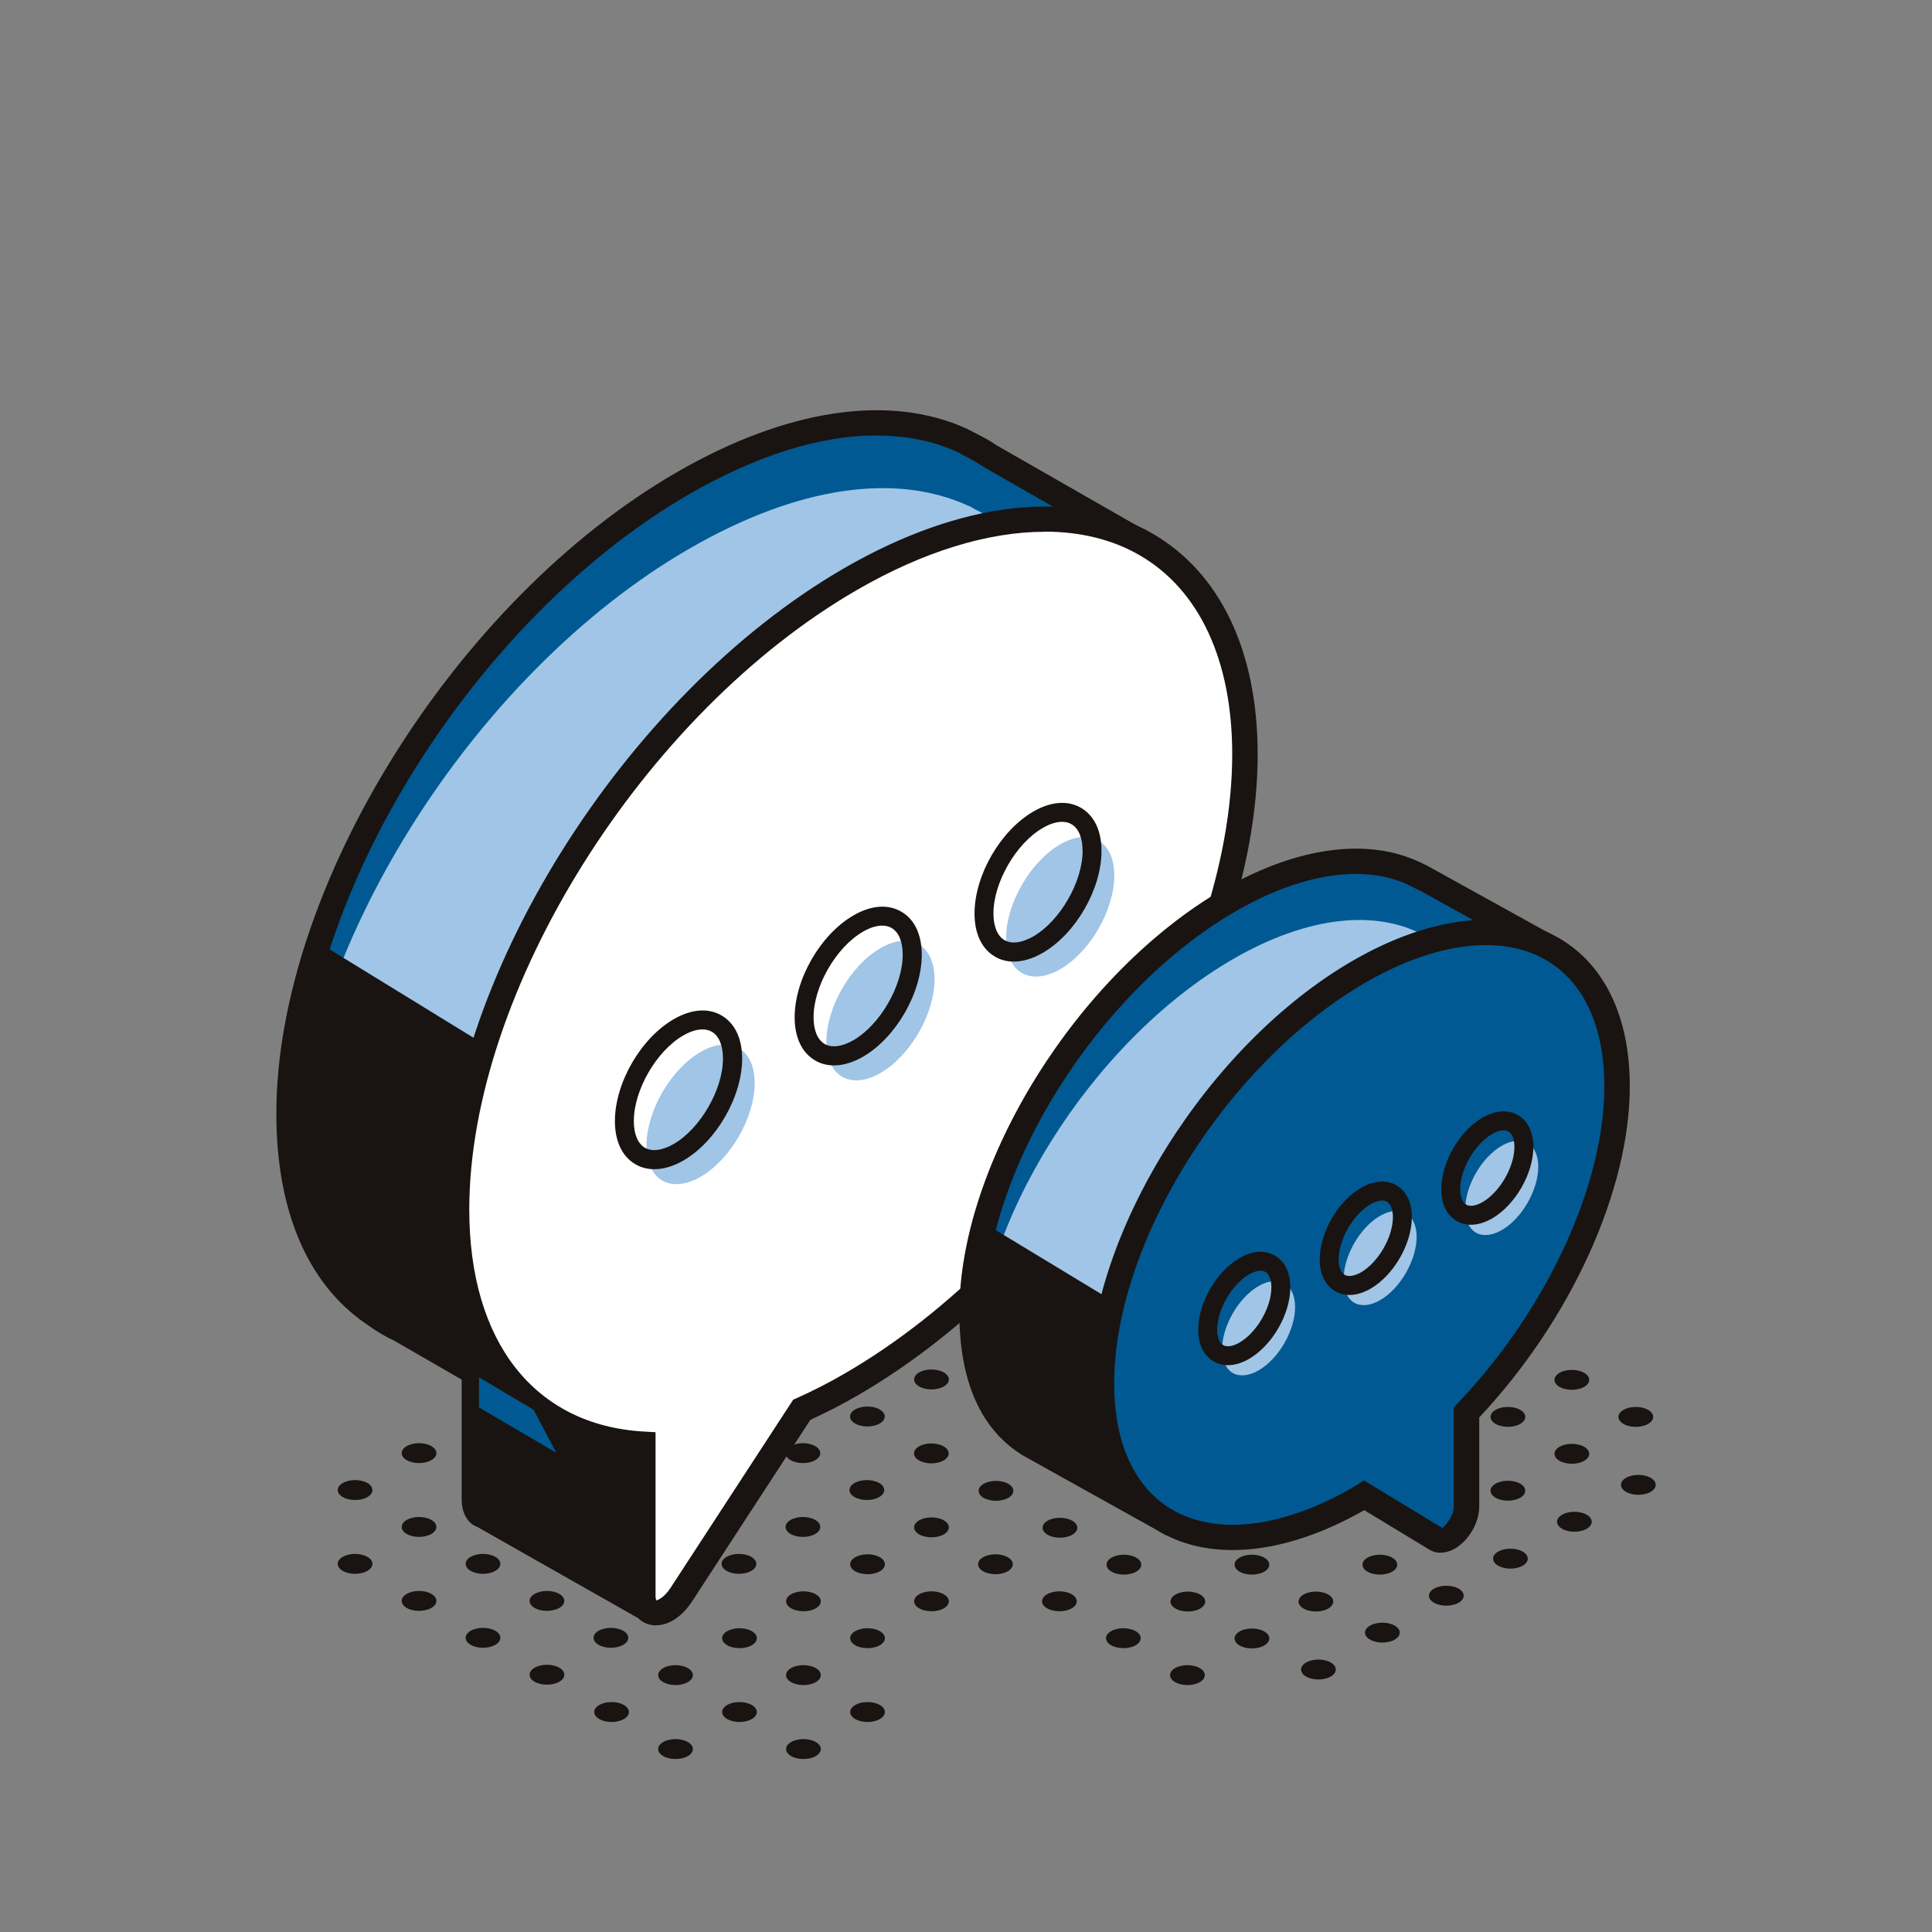 <?xml version="1.0" encoding="UTF-8"?><svg id="a" xmlns="http://www.w3.org/2000/svg" viewBox="0 0 145 145"><rect x="0" y="0" width="145" height="145" fill="#808080" stroke="none"/><defs><style>.b{fill:#fff;}.c{fill:#191411;}.d{fill:#a0c5e7;}.e{fill:#005992;}</style></defs><g><path class="c" d="M90.04,125.19c.51,.29,.51,.77,0,1.06-.51,.29-1.33,.29-1.84,0-.51-.29-.51-.77,0-1.06s1.33-.29,1.84,0Z"/><path class="c" d="M85.23,122.42c.51,.29,.51,.77,0,1.06-.51,.29-1.33,.29-1.84,0-.51-.29-.51-.77,0-1.06,.51-.29,1.33-.29,1.84,0Z"/><path class="c" d="M61.22,130.74c.51,.29,.51,.77,0,1.06-.51,.29-1.33,.29-1.84,0-.51-.29-.51-.77,0-1.06,.51-.29,1.33-.29,1.84,0Z"/><path class="c" d="M66.03,127.96c.51,.29,.51,.77,0,1.06-.51,.29-1.33,.29-1.84,0-.51-.29-.51-.77,0-1.06,.51-.29,1.33-.29,1.84,0Z"/><path class="c" d="M80.43,119.65c.51,.29,.51,.77,0,1.06-.51,.29-1.33,.29-1.84,0-.51-.29-.51-.77,0-1.06,.51-.29,1.33-.29,1.84,0Z"/><path class="c" d="M51.62,130.74c.51,.29,.51,.77,0,1.06-.51,.29-1.33,.29-1.84,0-.51-.29-.51-.77,0-1.06,.51-.29,1.33-.29,1.84,0Z"/><path class="c" d="M56.42,127.96c.51,.29,.51,.77,0,1.06-.51,.29-1.33,.29-1.84,0-.51-.29-.51-.77,0-1.06,.51-.29,1.33-.29,1.84,0Z"/><path class="c" d="M61.22,125.19c.51,.29,.51,.77,0,1.06-.51,.29-1.33,.29-1.84,0-.51-.29-.51-.77,0-1.06,.51-.29,1.33-.29,1.84,0Z"/><path class="c" d="M66.03,122.42c.51,.29,.51,.77,0,1.06-.51,.29-1.33,.29-1.84,0-.51-.29-.51-.77,0-1.06,.51-.29,1.33-.29,1.84,0Z"/><path class="c" d="M70.83,119.65c.51,.29,.51,.77,0,1.06-.51,.29-1.33,.29-1.84,0-.51-.29-.51-.77,0-1.06,.51-.29,1.33-.29,1.84,0Z"/><path class="c" d="M75.63,116.87c.51,.29,.51,.77,0,1.06-.51,.29-1.33,.29-1.84,0-.51-.29-.51-.77,0-1.06,.51-.29,1.33-.29,1.84,0Z"/><path class="c" d="M46.82,127.96c.51,.29,.51,.77,0,1.06-.51,.29-1.33,.29-1.84,0-.51-.29-.51-.77,0-1.06,.51-.29,1.33-.29,1.84,0Z"/><path class="c" d="M51.62,125.19c.51,.29,.51,.77,0,1.06-.51,.29-1.33,.29-1.84,0-.51-.29-.51-.77,0-1.06,.51-.29,1.33-.29,1.84,0Z"/><path class="c" d="M56.42,122.42c.51,.29,.51,.77,0,1.06-.51,.29-1.33,.29-1.84,0-.51-.29-.51-.77,0-1.06,.51-.29,1.33-.29,1.84,0Z"/><path class="c" d="M61.22,119.65c.51,.29,.51,.77,0,1.06-.51,.29-1.33,.29-1.84,0-.51-.29-.51-.77,0-1.06,.51-.29,1.33-.29,1.84,0Z"/><path class="c" d="M66.03,116.87c.51,.29,.51,.77,0,1.06-.51,.29-1.33,.29-1.84,0-.51-.29-.51-.77,0-1.06,.51-.29,1.33-.29,1.84,0Z"/><path class="c" d="M70.83,114.1c.51,.29,.51,.77,0,1.06-.51,.29-1.33,.29-1.84,0-.51-.29-.51-.77,0-1.06,.51-.29,1.33-.29,1.84,0Z"/><path class="c" d="M41.97,125.16c.51,.29,.51,.77,0,1.06-.51,.29-1.33,.29-1.84,0-.51-.29-.51-.77,0-1.06,.51-.29,1.33-.29,1.84,0Z"/><path class="c" d="M46.77,122.39c.51,.29,.51,.77,0,1.06-.51,.29-1.33,.29-1.84,0-.51-.29-.51-.77,0-1.06,.51-.29,1.33-.29,1.84,0Z"/><path class="c" d="M56.38,116.84c.51,.29,.51,.77,0,1.06-.51,.29-1.33,.29-1.84,0-.51-.29-.51-.77,0-1.06,.51-.29,1.33-.29,1.84,0Z"/><path class="c" d="M61.18,114.07c.51,.29,.51,.77,0,1.06-.51,.29-1.33,.29-1.84,0-.51-.29-.51-.77,0-1.06,.51-.29,1.33-.29,1.84,0Z"/><path class="c" d="M65.98,111.3c.51,.29,.51,.77,0,1.06-.51,.29-1.33,.29-1.84,0-.51-.29-.51-.77,0-1.06,.51-.29,1.33-.29,1.84,0Z"/><path class="c" d="M37.17,122.39c.51,.29,.51,.77,0,1.06-.51,.29-1.33,.29-1.84,0-.51-.29-.51-.77,0-1.06,.51-.29,1.33-.29,1.84,0Z"/><path class="c" d="M41.97,119.62c.51,.29,.51,.77,0,1.06-.51,.29-1.33,.29-1.84,0-.51-.29-.51-.77,0-1.06,.51-.29,1.33-.29,1.84,0Z"/><path class="c" d="M61.18,108.53c.51,.29,.51,.77,0,1.06-.51,.29-1.33,.29-1.84,0-.51-.29-.51-.77,0-1.06,.51-.29,1.33-.29,1.84,0Z"/><path class="c" d="M32.37,119.62c.51,.29,.51,.77,0,1.06-.51,.29-1.33,.29-1.84,0-.51-.29-.51-.77,0-1.06,.51-.29,1.33-.29,1.84,0Z"/><path class="c" d="M37.17,116.84c.51,.29,.51,.77,0,1.06-.51,.29-1.33,.29-1.84,0-.51-.29-.51-.77,0-1.06,.51-.29,1.33-.29,1.84,0Z"/><path class="c" d="M27.57,116.84c.51,.29,.51,.77,0,1.06-.51,.29-1.33,.29-1.84,0-.51-.29-.51-.77,0-1.06s1.33-.29,1.84,0Z"/><path class="c" d="M32.37,114.07c.51,.29,.51,.77,0,1.06-.51,.29-1.33,.29-1.84,0-.51-.29-.51-.77,0-1.06,.51-.29,1.33-.29,1.84,0Z"/><path class="c" d="M27.57,111.3c.51,.29,.51,.77,0,1.06-.51,.29-1.33,.29-1.84,0s-.51-.77,0-1.06c.51-.29,1.33-.29,1.84,0Z"/><path class="c" d="M32.37,108.53c.51,.29,.51,.77,0,1.06-.51,.29-1.33,.29-1.84,0-.51-.29-.51-.77,0-1.06s1.33-.29,1.84,0Z"/><path class="c" d="M94.88,122.44c.51,.29,.51,.77,0,1.06-.51,.29-1.33,.29-1.84,0-.51-.29-.51-.77,0-1.06s1.33-.29,1.84,0Z"/><path class="c" d="M99.68,119.67c.51,.29,.51,.77,0,1.06-.51,.29-1.33,.29-1.84,0-.51-.29-.51-.77,0-1.06,.51-.29,1.33-.29,1.84,0Z"/><path class="c" d="M104.48,116.9c.51,.29,.51,.77,0,1.06-.51,.29-1.33,.29-1.84,0-.51-.29-.51-.77,0-1.06,.51-.29,1.33-.29,1.84,0Z"/><path class="c" d="M109.28,114.12c.51,.29,.51,.77,0,1.06-.51,.29-1.33,.29-1.84,0-.51-.29-.51-.77,0-1.06,.51-.29,1.33-.29,1.84,0Z"/><path class="c" d="M114.09,111.35c.51,.29,.51,.77,0,1.06-.51,.29-1.33,.29-1.84,0-.51-.29-.51-.77,0-1.06,.51-.29,1.33-.29,1.84,0Z"/><path class="c" d="M118.89,108.58c.51,.29,.51,.77,0,1.06-.51,.29-1.33,.29-1.84,0-.51-.29-.51-.77,0-1.06,.51-.29,1.33-.29,1.84,0Z"/><path class="c" d="M123.69,105.81c.51,.29,.51,.77,0,1.06s-1.33,.29-1.84,0-.51-.77,0-1.06c.51-.29,1.33-.29,1.84,0Z"/><path class="c" d="M88.23,119.67c.51-.29,1.33-.29,1.84,0,.51,.29,.51,.77,0,1.06s-1.33,.29-1.84,0c-.51-.29-.51-.77,0-1.06Z"/><path class="c" d="M94.88,116.9c.51,.29,.51,.77,0,1.06s-1.33,.29-1.84,0c-.51-.29-.51-.77,0-1.06,.51-.29,1.33-.29,1.84,0Z"/><path class="c" d="M102.65,111.35c.51-.29,1.33-.29,1.84,0,.51,.29,.51,.77,0,1.06-.51,.29-1.33,.29-1.84,0-.51-.29-.51-.77,0-1.06Z"/><path class="c" d="M107.45,108.58c.51-.29,1.33-.29,1.84,0,.51,.29,.51,.77,0,1.06-.51,.29-1.33,.29-1.84,0-.51-.29-.51-.77,0-1.06Z"/><path class="c" d="M114.09,105.81c.51,.29,.51,.77,0,1.06-.51,.29-1.33,.29-1.84,0-.51-.29-.51-.77,0-1.06,.51-.29,1.33-.29,1.84,0Z"/><path class="c" d="M118.89,103.03c.51,.29,.51,.77,0,1.06-.51,.29-1.33,.29-1.84,0-.51-.29-.51-.77,0-1.06,.51-.29,1.33-.29,1.84,0Z"/><path class="c" d="M83.43,116.9c.51-.29,1.33-.29,1.84,0,.51,.29,.51,.77,0,1.06-.51,.29-1.33,.29-1.84,0-.51-.29-.51-.77,0-1.06Z"/><path class="c" d="M109.28,103.03c.51,.29,.51,.77,0,1.06-.51,.29-1.33,.29-1.84,0-.51-.29,1.33-1.35,1.84-1.06Z"/><path class="c" d="M112.25,100.26c.51-.29,1.33-.29,1.84,0,.51,.29,.51,.77,0,1.06-.51,.29-1.33,.29-1.84,0-.51-.29-.51-.77,0-1.06,.51-.29-.51,.29,0,0Z"/><path class="c" d="M78.63,114.13c.51-.29,1.33-.29,1.84,0,.51,.29,.51,.77,0,1.06s-1.33,.29-1.84,0c-.51-.29-.51-.77,0-1.06Z"/><path class="c" d="M73.83,111.36c.51-.29,1.33-.29,1.84,0,.51,.29,.51,.77,0,1.06-.51,.29-1.33,.29-1.84,0-.51-.29-.51-.77,0-1.06Z"/><path class="c" d="M68.98,108.55c.51-.29,1.33-.29,1.84,0,.51,.29,.51,.77,0,1.06-.51,.29-1.33,.29-1.84,0-.51-.29-.51-.77,0-1.06Z"/><path class="c" d="M64.18,105.78c.51-.29,1.33-.29,1.84,0,.51,.29,.51,.77,0,1.06-.51,.29-1.33,.29-1.84,0-.51-.29-.51-.77,0-1.06Z"/><path class="c" d="M70.83,103c.51,.29,.51,.77,0,1.06-.51,.29-1.33,.29-1.84,0-.51-.29-.51-.77,0-1.06,.51-.29,1.33-.29,1.84,0Z"/><path class="c" d="M98.03,124.77c.51-.29,1.33-.29,1.84,0,.51,.29,.51,.77,0,1.06-.51,.29-1.33,.29-1.84,0-.51-.29-.51-.77,0-1.06Z"/><path class="c" d="M104.67,122c.51,.29,.51,.77,0,1.06-.51,.29-1.33,.29-1.84,0-.51-.29-.51-.77,0-1.06,.51-.29,1.33-.29,1.84,0Z"/><path class="c" d="M109.47,119.23c.51,.29,.51,.77,0,1.06-.51,.29-1.33,.29-1.84,0-.51-.29-.51-.77,0-1.06,.51-.29,1.33-.29,1.84,0Z"/><path class="c" d="M114.28,116.45c.51,.29,.51,.77,0,1.06-.51,.29-1.33,.29-1.84,0-.51-.29-.51-.77,0-1.06s1.33-.29,1.84,0Z"/><path class="c" d="M119.08,113.68c.51,.29,.51,.77,0,1.06-.51,.29-1.33,.29-1.84,0-.51-.29-.51-.77,0-1.06,.51-.29,1.33-.29,1.84,0Z"/><path class="c" d="M123.88,110.91c.51,.29,.51,.77,0,1.06-.51,.29-1.33,.29-1.84,0-.51-.29-.51-.77,0-1.06,.51-.29,1.33-.29,1.84,0Z"/></g><g><g><g><path class="e" d="M86.69,42.73c.2-.72-.12-1.48-.76-1.85l-11.66-6.68c-.49-.34-1.02-.62-1.55-.89l-.4-.23-.14-.05c-5.36-2.45-12.67-1.53-20.9,3.22-16.34,9.43-29.59,30.62-29.59,47.32,0,7.15,2.24,12.16,6.31,14.99l.19,.16,.32,.2c.55,.37,.96,.6,1.56,.89l5.61,3.23v9.54c0,.66,.26,1.06,.64,1.2l11.83,6.71c.47,.27,1.06,.04,1.23-.47l3.73-10.92,.57-3.24-9.28-2.33,3.2-4.91c1.21-.54,2.43-1.16,3.68-1.88,6.94-4,13.3-10.14,18.35-17.14l8.78-6.47,8.3-30.39Z"/><path class="d" d="M87.16,47.65c.2-.72-.12-1.48-.76-1.85l-11.66-6.68c-.49-.34-1.02-.62-1.55-.89l-.4-.23-.14-.05c-5.36-2.45-12.67-1.53-20.9,3.22-16.34,9.43-29.59,30.62-29.59,47.32,0,7.15,25.91,15.04,25.91,15.04,1.21-.54,2.43-1.16,3.68-1.88,6.94-4,13.3-10.14,18.35-17.14l8.78-6.47,8.3-30.39Z"/><path class="c" d="M48.57,121.55c-.31,0-.61-.08-.89-.24l-11.83-6.71c-.65-.22-1.12-1-1.12-2.02v-8.99l-5.13-2.96c-.59-.28-1.05-.54-1.62-.92l-.59-.41c-4.33-3.01-6.65-8.47-6.65-15.72,0-16.98,13.48-38.57,30.06-48.14,8.23-4.75,15.96-5.91,21.77-3.26l.62,.32c.64,.32,1.16,.61,1.62,.93l11.6,6.64c1.02,.58,1.52,1.79,1.21,2.92h0l-8.38,30.71-8.92,6.58c-5.35,7.39-11.76,13.36-18.55,17.28-1.13,.65-2.31,1.26-3.51,1.81l-2.33,3.57,8.85,2.23-.72,4.11-3.76,11.06c-.18,.51-.57,.91-1.07,1.1-.21,.08-.42,.12-.64,.12Zm17.21-88.87c-4.2,0-8.99,1.49-14.04,4.4-16.05,9.27-29.11,30.13-29.11,46.5,0,6.7,1.99,11.49,5.9,14.21l.47,.33c.53,.36,.89,.56,1.47,.84l6.15,3.54v10.09c0,.25,.06,.33,.06,.33l11.94,6.75,3.6-10.87,.38-2.23-9.72-2.44,4.08-6.26,.25-.11c1.23-.55,2.44-1.17,3.59-1.84,6.6-3.81,12.84-9.64,18.05-16.87l.21-.21,8.51-6.28,8.21-30.07c.08-.3-.05-.62-.32-.78l-11.66-6.68c-.52-.35-1.01-.62-1.5-.86l-.45-.25c-1.82-.83-3.86-1.23-6.06-1.23Z"/></g><path class="c" d="M49.47,103.81l-7.43,1.81-7.39-4.23v11.15c0,1.02,.47,1.8,1.12,2.02l12.38,7.02c.2,.11,.42,.17,.63,.17,.15,0,.31-.03,.46-.08,.36-.14,.64-.42,.76-.79l3.97-11.65,.72-4.11-5.22-1.31Z"/><g><g><path class="b" d="M63.85,43.45c-16.34,9.43-29.59,30.62-29.59,47.32,0,10.85,5.59,17.13,13.99,17.62v11.39c0,1.72,1.74,1.66,2.89-.1l9.04-13.87c1.21-.54,2.43-1.16,3.68-1.88,16.34-9.43,29.59-30.62,29.59-47.32s-13.25-22.59-29.59-13.16Z"/><path class="c" d="M49.24,121.99c-.19,0-.38-.03-.56-.08-.86-.25-1.37-1.05-1.37-2.13v-10.52c-8.65-.93-13.99-7.93-13.99-18.49,0-16.98,13.49-38.57,30.06-48.14h0c8.77-5.06,17.19-6.01,23.11-2.59,5.09,2.94,7.9,8.83,7.9,16.57,0,16.98-13.48,38.57-30.06,48.14-1.14,.66-2.29,1.25-3.51,1.81l-8.88,13.63c-.74,1.14-1.75,1.79-2.7,1.79Zm29.16-82.08c-4.22,0-9.07,1.47-14.07,4.36h0c-16.05,9.27-29.11,30.13-29.11,46.5,0,9.96,4.9,16.19,13.09,16.67l.89,.05v12.28c0,.25,.06,.34,.06,.34,.07,0,.59-.19,1.08-.96l9.19-14.1,.25-.11c1.25-.56,2.42-1.16,3.59-1.84,16.05-9.27,29.11-30.13,29.11-46.5,0-7.04-2.47-12.34-6.95-14.93-2.06-1.19-4.47-1.77-7.14-1.77Z"/></g><g><path class="d" d="M56.64,81.29c0,2.59-1.82,5.74-4.06,7.03-2.24,1.29-4.06,.25-4.06-2.34s1.82-5.74,4.06-7.03c2.24-1.29,4.06-.25,4.06,2.34Z"/><path class="c" d="M49.1,87.75c-.51,0-.99-.12-1.41-.37-1-.58-1.54-1.73-1.54-3.24,0-2.86,1.94-6.22,4.42-7.65,1.31-.76,2.59-.86,3.58-.28,1,.58,1.55,1.73,1.55,3.24,0,2.86-1.94,6.22-4.41,7.65-.75,.43-1.49,.65-2.17,.65Zm3.62-10.49c-.43,0-.92,.15-1.45,.46-2.01,1.16-3.7,4.1-3.7,6.41,0,.99,.3,1.7,.83,2.01,.54,.31,1.3,.21,2.16-.28,2.01-1.16,3.7-4.1,3.7-6.41,0-.99-.3-1.7-.83-2.01-.2-.12-.44-.18-.7-.18Z"/></g><g><path class="d" d="M70.14,73.5c0,2.59-1.82,5.74-4.06,7.03-2.24,1.29-4.06,.25-4.06-2.34s1.82-5.74,4.06-7.03c2.24-1.29,4.06-.25,4.06,2.34Z"/><path class="c" d="M62.59,79.96c-.51,0-.99-.12-1.41-.37-1-.58-1.54-1.73-1.54-3.24,0-2.86,1.94-6.22,4.42-7.65,1.31-.76,2.58-.86,3.58-.28,1,.57,1.54,1.73,1.54,3.24,0,2.86-1.94,6.22-4.41,7.65-.75,.43-1.49,.65-2.17,.65Zm3.62-10.49c-.43,0-.92,.15-1.45,.46-2.01,1.16-3.7,4.1-3.7,6.41,0,.99,.3,1.7,.83,2.01,.54,.31,1.3,.21,2.16-.28,2.01-1.16,3.7-4.1,3.7-6.41,0-.99-.3-1.7-.83-2.01-.2-.12-.44-.18-.7-.18Z"/></g><g><path class="d" d="M83.63,65.71c0,2.59-1.82,5.74-4.06,7.03-2.24,1.29-4.06,.25-4.06-2.34s1.82-5.74,4.06-7.03c2.24-1.29,4.06-.25,4.06,2.34Z"/><path class="c" d="M76.09,72.17c-.51,0-.99-.12-1.41-.37-1-.58-1.54-1.73-1.54-3.24,0-2.86,1.94-6.22,4.41-7.65,1.31-.76,2.59-.86,3.58-.28,1,.58,1.54,1.73,1.54,3.24,0,2.86-1.94,6.22-4.42,7.65-.75,.43-1.49,.65-2.17,.65Zm3.62-10.49c-.43,0-.92,.15-1.45,.46-2.01,1.16-3.7,4.1-3.7,6.41,0,.99,.3,1.7,.83,2.01,.54,.31,1.3,.21,2.16-.28,2.01-1.16,3.7-4.1,3.7-6.41,0-.99-.3-1.7-.83-2.01-.2-.12-.44-.18-.7-.18Z"/></g></g></g><g><g><path class="e" d="M115.8,70.87l-9.13-5.06h-.03c-3.54-1.95-8.65-1.54-14.35,1.75-10.68,6.17-19.34,20.02-19.34,30.94,0,4.94,1.47,8.21,4.4,9.99l.31,.22,9.29,5.12,1.43-4.88c1.26-.46,2.57-1.08,3.91-1.85,.12-.07,.24-.16,.36-.23l5.38,3.26c.84,.51,2.3-1.02,2.3-2.41v-7.07c6.66-6.97,11.3-16.51,11.3-24.49,0-.2-.02-.37-.03-.57l4.2-4.73Z"/><path class="d" d="M116.07,75.28l-9.13-5.06h-.03c-3.54-1.95-8.65-1.54-14.35,1.75-10.68,6.17-19.34,20.02-19.34,30.94,0,4.94,27.38,2.15,27.38,2.15,6.66-6.97,11.3-16.51,11.3-24.49,0-.2-.02-.37-.03-.57l4.2-4.73Z"/><path class="c" d="M87.53,115.23l-10.73-5.98c-3.16-1.91-4.8-5.54-4.8-10.76,0-11.2,8.89-25.45,19.82-31.76,5.53-3.19,10.89-3.9,14.83-1.98h.01l.47,.23,10.17,5.63-4.72,5.32c0,.07,0,.15,0,.23,0,7.83-4.43,17.55-11.3,24.86v6.69c0,1.21-.8,2.57-1.85,3.17-.65,.37-1.34,.39-1.89,.05l-4.88-2.96c-1.17,.67-2.35,1.24-3.5,1.69l-1.63,5.56Zm14.23-49.64c-2.7,0-5.8,.94-9,2.79-10.4,6.01-18.87,19.52-18.87,30.12,0,4.57,1.29,7.57,3.95,9.17l.37,.26,8.16,4.49,1.23-4.2,.45-.16c1.23-.45,2.5-1.05,3.76-1.79l.84-.52,5.86,3.56c.14-.08,.86-.86,.86-1.6v-7.45l.26-.28c6.7-7.01,11.04-16.37,11.04-23.83l-.04-.91,3.66-4.12-7.65-4.24h0l-.47-.23c-1.28-.71-2.77-1.06-4.42-1.06Z"/></g><g><g><path class="e" d="M121.36,81.53c0-10.92-8.66-14.77-19.34-8.6-10.68,6.17-19.34,20.02-19.34,30.94s8.66,14.77,19.34,8.6c.12-.07,.24-.16,.36-.23l5.38,3.26c.84,.51,2.3-1.02,2.3-2.41v-7.07c6.66-6.97,11.3-16.51,11.3-24.49Z"/><path class="c" d="M108.13,116.54c-.3,0-.6-.08-.86-.24l-4.88-2.96c-5.8,3.31-11.38,3.91-15.33,1.63-3.44-1.98-5.33-5.93-5.33-11.12,0-11.2,8.89-25.45,19.82-31.76,5.84-3.37,11.46-3.99,15.44-1.69,3.44,1.98,5.33,5.93,5.33,11.12,0,7.83-4.43,17.55-11.3,24.86v6.69c0,1.21-.8,2.57-1.85,3.17-.34,.19-.7,.29-1.03,.29Zm-5.74-5.42l5.86,3.56c.14-.08,.86-.86,.86-1.6v-7.45l.26-.28c6.7-7.01,11.04-16.37,11.04-23.83,0-4.48-1.56-7.84-4.38-9.47-3.37-1.95-8.31-1.33-13.54,1.69-10.4,6.01-18.87,19.52-18.87,30.11,0,4.48,1.56,7.84,4.38,9.47,3.37,1.95,8.3,1.33,13.54-1.69l.84-.52Z"/></g><g><path class="d" d="M97.2,98.1c0,1.75-1.23,3.88-2.74,4.75-1.52,.87-2.74,.17-2.74-1.58s1.23-3.88,2.74-4.75c1.52-.87,2.74-.17,2.74,1.58Z"/><path class="c" d="M92.16,102.46c-.38,0-.74-.09-1.07-.28-.75-.43-1.16-1.28-1.16-2.39,0-2.01,1.36-4.36,3.1-5.37,.96-.56,1.9-.62,2.65-.19,.75,.43,1.16,1.28,1.16,2.39,0,2.01-1.36,4.36-3.1,5.37-.54,.31-1.08,.47-1.58,.47Zm2.45-7.09c-.25,0-.55,.09-.87,.28-1.29,.75-2.39,2.64-2.39,4.14,0,.57,.16,1,.45,1.16,.28,.17,.73,.1,1.23-.19,1.29-.75,2.39-2.64,2.39-4.14,0-.57-.16-1-.45-1.16-.1-.06-.22-.09-.36-.09Z"/></g><g><path class="d" d="M106.32,92.83c0,1.75-1.23,3.88-2.74,4.75-1.52,.87-2.74,.17-2.74-1.58s1.23-3.88,2.74-4.75c1.52-.87,2.74-.17,2.74,1.58Z"/><path class="c" d="M101.28,97.19c-.38,0-.74-.09-1.07-.28-.75-.43-1.16-1.28-1.16-2.39,0-2.01,1.36-4.37,3.1-5.37,.96-.55,1.9-.63,2.65-.19,.75,.43,1.16,1.28,1.16,2.39,0,2.01-1.36,4.36-3.1,5.37-.54,.31-1.08,.47-1.58,.47Zm2.45-7.09c-.25,0-.55,.09-.87,.28-1.29,.75-2.39,2.64-2.39,4.14,0,.57,.16,.99,.45,1.16,.29,.16,.73,.09,1.23-.19,1.29-.75,2.39-2.64,2.39-4.14,0-.57-.16-1-.45-1.16-.1-.06-.22-.09-.36-.09Z"/></g><g><path class="d" d="M115.45,87.57c0,1.75-1.23,3.88-2.74,4.75-1.52,.87-2.74,.17-2.74-1.58s1.23-3.88,2.74-4.75c1.52-.87,2.74-.17,2.74,1.58Z"/><path class="c" d="M110.4,91.92c-.38,0-.74-.09-1.07-.28-.75-.43-1.16-1.28-1.16-2.39,0-2.01,1.36-4.37,3.1-5.37,.96-.55,1.9-.62,2.65-.19,.75,.43,1.16,1.28,1.16,2.39,0,2.01-1.36,4.36-3.1,5.37-.54,.31-1.08,.47-1.58,.47Zm2.45-7.09c-.25,0-.55,.09-.87,.28-1.29,.75-2.39,2.64-2.39,4.14,0,.57,.16,1,.45,1.16,.29,.17,.73,.09,1.23-.19,1.29-.75,2.39-2.64,2.39-4.14,0-.57-.16-1-.45-1.16-.1-.06-.22-.09-.36-.09Z"/></g></g></g><polygon class="c" points="73.9 91.82 83.41 97.58 82.67 105.65 84.42 112.71 74.81 106.65 72.95 102.26 73.13 95.66 73.9 91.82"/><polygon class="c" points="23.92 70.75 36.36 78.39 34.27 88.87 35.33 98.2 37.42 104.06 26.67 97.76 23.02 91.92 21.69 84.84 22.09 78.39 23.92 70.75"/><polygon class="e" points="41.76 109.04 35.95 105.63 35.95 103.37 40.04 105.8 41.76 109.04"/></g></svg>